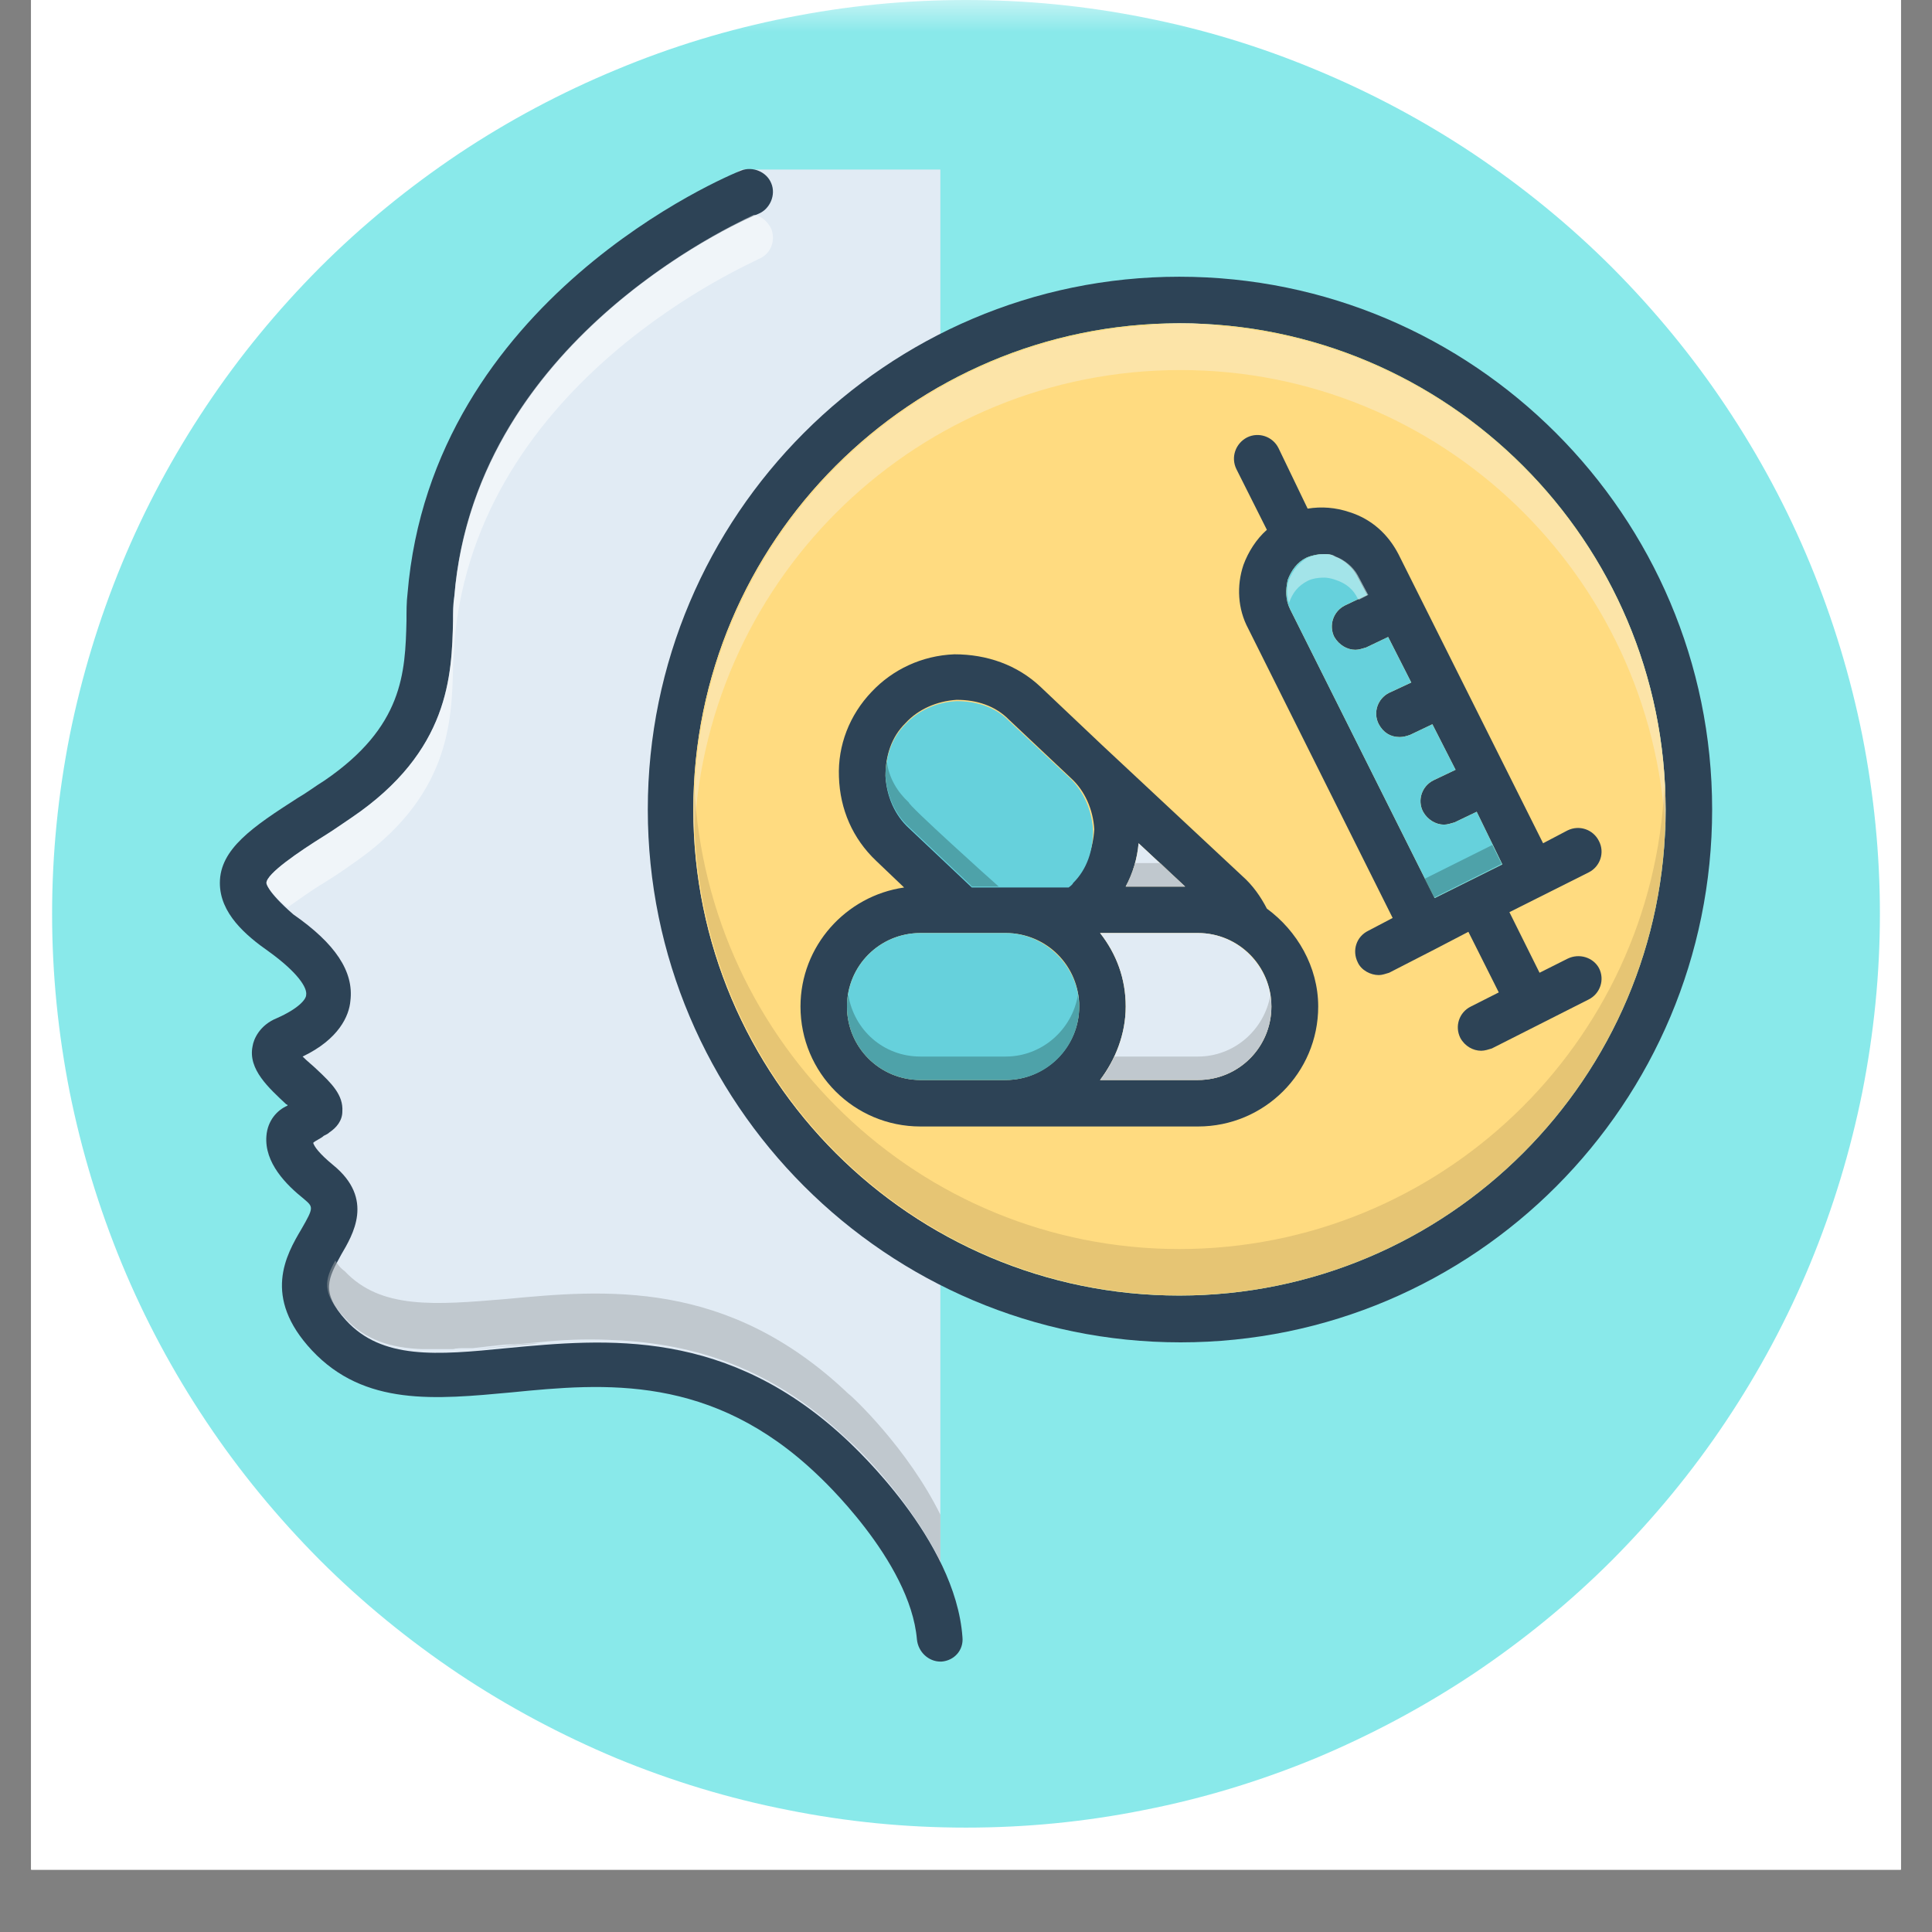 <?xml version="1.0" encoding="UTF-8"?>
<svg xmlns="http://www.w3.org/2000/svg" xmlns:xlink="http://www.w3.org/1999/xlink" width="30pt" height="30pt" viewBox="0 0 30 30" version="1.2">
<rect x="0" y="0" width="30" height="30" fill="#808080" stroke="none"/>
<defs>
<clipPath id="clip1">
  <path d="M 0.484 0 L 29.516 0 L 29.516 29.031 L 0.484 29.031 Z M 0.484 0 "/>
</clipPath>
<clipPath id="clip2">
  <path d="M 0.484 0 L 29.516 0 L 29.516 29 L 0.484 29 Z M 0.484 0 "/>
</clipPath>
<filter id="alpha" filterUnits="objectBoundingBox" x="0%" y="0%" width="100%" height="100%">
  <feColorMatrix type="matrix" in="SourceGraphic" values="0 0 0 0 1 0 0 0 0 1 0 0 0 0 1 0 0 0 1 0"/>
</filter>
<mask id="mask0">
  <g filter="url(#alpha)">
<rect x="0" y="0" width="30" height="30" style="fill:rgb(0%,0%,0%);fill-opacity:0.467;stroke:none;"/>
  </g>
</mask>
<clipPath id="clip4">
  <path d="M 0.715 0 L 29.285 0 L 29.285 28.566 L 0.715 28.566 Z M 0.715 0 "/>
</clipPath>
<clipPath id="clip3">
  <rect x="0" y="0" width="30" height="29"/>
</clipPath>
<g id="surface5" clip-path="url(#clip3)">
<g clip-path="url(#clip4)" clip-rule="nonzero">
<path style=" stroke:none;fill-rule:nonzero;fill:rgb(1.18%,81.18%,82.349%);fill-opacity:1;" d="M 15 0 C 14.066 0 13.145 0.09 12.23 0.273 C 11.316 0.453 10.43 0.723 9.57 1.082 C 8.711 1.438 7.891 1.875 7.117 2.391 C 6.344 2.91 5.625 3.496 4.965 4.156 C 4.309 4.816 3.719 5.531 3.203 6.305 C 2.684 7.082 2.246 7.898 1.891 8.758 C 1.535 9.621 1.266 10.508 1.082 11.422 C 0.902 12.336 0.809 13.258 0.809 14.191 C 0.809 15.121 0.902 16.043 1.082 16.957 C 1.266 17.871 1.535 18.758 1.891 19.621 C 2.246 20.48 2.684 21.297 3.203 22.074 C 3.719 22.848 4.309 23.562 4.965 24.223 C 5.625 24.883 6.344 25.469 7.117 25.988 C 7.891 26.504 8.711 26.941 9.57 27.301 C 10.43 27.656 11.316 27.926 12.23 28.105 C 13.145 28.289 14.066 28.379 15 28.379 C 15.934 28.379 16.855 28.289 17.77 28.105 C 18.684 27.926 19.57 27.656 20.43 27.301 C 21.289 26.941 22.109 26.504 22.883 25.988 C 23.656 25.469 24.375 24.883 25.035 24.223 C 25.691 23.562 26.281 22.848 26.797 22.074 C 27.316 21.297 27.754 20.48 28.109 19.621 C 28.465 18.758 28.734 17.871 28.918 16.957 C 29.098 16.043 29.191 15.121 29.191 14.191 C 29.191 13.258 29.098 12.336 28.918 11.422 C 28.734 10.508 28.465 9.621 28.109 8.758 C 27.754 7.898 27.316 7.082 26.797 6.305 C 26.281 5.531 25.691 4.816 25.035 4.156 C 24.375 3.496 23.656 2.91 22.883 2.391 C 22.109 1.875 21.289 1.438 20.43 1.082 C 19.57 0.723 18.684 0.453 17.77 0.273 C 16.855 0.09 15.934 0 15 0 Z M 15 0 "/>
</g>
</g>
<clipPath id="clip5">
  <path d="M 3.387 2.578 L 15 2.578 L 15 25.801 L 3.387 25.801 Z M 3.387 2.578 "/>
</clipPath>
<clipPath id="clip6">
  <path d="M 10 4 L 26.613 4 L 26.613 21 L 10 21 Z M 10 4 "/>
</clipPath>
</defs>
<g id="surface1">
<g clip-path="url(#clip1)" clip-rule="nonzero">
<path style=" stroke:none;fill-rule:nonzero;fill:rgb(100%,100%,100%);fill-opacity:1;" d="M 0.484 0 L 29.516 0 L 29.516 36.289 L 0.484 36.289 Z M 0.484 0 "/>
<path style=" stroke:none;fill-rule:nonzero;fill:rgb(100%,100%,100%);fill-opacity:1;" d="M 0.484 0 L 29.516 0 L 29.516 29.031 L 0.484 29.031 Z M 0.484 0 "/>
<path style=" stroke:none;fill-rule:nonzero;fill:rgb(100%,100%,100%);fill-opacity:1;" d="M 0.484 0 L 29.516 0 L 29.516 29.031 L 0.484 29.031 Z M 0.484 0 "/>
</g>
<g clip-path="url(#clip2)" clip-rule="nonzero">
<use xlink:href="#surface5" transform="matrix(1,0,0,1,0,0)" mask="url(#mask0)"/>
</g>
<g clip-path="url(#clip5)" clip-rule="nonzero">
<path style=" stroke:none;fill-rule:nonzero;fill:rgb(88.239%,92.159%,95.689%);fill-opacity:1;" d="M 14.602 2.633 L 14.602 25.785 C 13.879 21.602 9.805 21.098 7.359 21.312 C 4.918 21.531 4.391 20.172 4.988 19.141 C 5.57 18.109 4.828 18.434 4.445 17.965 C 4.066 17.492 5.262 17.477 4.773 16.949 C 4.281 16.426 4.41 16.227 4.863 15.883 C 5.316 15.539 4.898 14.867 4.266 14.199 C 3.633 13.527 4.047 13.129 5.496 12.207 C 6.945 11.285 6.656 9.402 7.234 7.266 C 7.812 5.129 11.508 2.633 11.508 2.633 Z M 14.602 2.633 "/>
<path style=" stroke:none;fill-rule:nonzero;fill:rgb(17.65%,26.27%,33.73%);fill-opacity:1;" d="M 4.137 17.637 C 4.102 18.055 4.445 18.398 4.719 18.617 C 4.863 18.742 4.879 18.742 4.68 19.086 C 4.445 19.484 4.066 20.137 4.844 20.969 C 5.66 21.84 6.762 21.73 7.941 21.621 C 9.387 21.477 11.055 21.332 12.699 22.906 C 12.719 22.926 14.133 24.227 14.238 25.457 C 14.258 25.656 14.422 25.801 14.602 25.801 C 14.602 25.801 14.621 25.801 14.621 25.801 C 14.82 25.785 14.965 25.621 14.945 25.422 C 14.836 23.902 13.242 22.453 13.191 22.398 C 11.309 20.605 9.406 20.789 7.867 20.934 C 6.781 21.043 5.93 21.113 5.371 20.5 C 4.973 20.062 5.098 19.848 5.297 19.484 C 5.477 19.176 5.82 18.617 5.172 18.09 C 4.953 17.91 4.879 17.801 4.863 17.746 C 4.898 17.711 4.988 17.676 5.027 17.637 C 5.062 17.621 5.098 17.602 5.117 17.582 C 5.223 17.512 5.316 17.402 5.316 17.258 C 5.332 17.004 5.152 16.824 4.918 16.605 C 4.863 16.551 4.773 16.48 4.699 16.406 C 5.262 16.137 5.422 15.773 5.441 15.539 C 5.496 15.086 5.207 14.652 4.555 14.199 C 4.137 13.836 4.137 13.711 4.137 13.711 C 4.137 13.566 4.645 13.223 5.027 12.984 C 5.172 12.895 5.297 12.805 5.461 12.695 C 6.98 11.664 7.016 10.488 7.035 9.637 C 7.035 9.512 7.035 9.383 7.055 9.258 C 7.398 5.148 11.723 3.336 11.777 3.32 C 11.957 3.246 12.051 3.027 11.977 2.848 C 11.906 2.668 11.688 2.578 11.508 2.648 C 11.309 2.723 6.707 4.641 6.328 9.219 C 6.312 9.348 6.312 9.492 6.312 9.637 C 6.293 10.453 6.258 11.285 5.043 12.117 C 4.898 12.207 4.754 12.316 4.629 12.387 C 3.922 12.84 3.414 13.184 3.414 13.711 C 3.414 14.18 3.812 14.523 4.176 14.777 C 4.629 15.105 4.773 15.34 4.754 15.449 C 4.754 15.52 4.629 15.664 4.301 15.809 C 4.031 15.918 3.938 16.137 3.922 16.246 C 3.848 16.605 4.176 16.895 4.445 17.148 C 4.445 17.148 4.465 17.148 4.465 17.168 C 4.301 17.238 4.156 17.402 4.137 17.637 Z M 4.137 17.637 "/>
</g>
<g clip-path="url(#clip6)" clip-rule="nonzero">
<path style=" stroke:none;fill-rule:nonzero;fill:rgb(17.65%,26.27%,33.73%);fill-opacity:1;" d="M 18.312 4.297 C 13.77 4.297 10.059 8.008 10.059 12.57 C 10.059 17.133 13.77 20.844 18.332 20.844 C 22.895 20.844 26.586 17.133 26.586 12.57 C 26.586 8.008 22.875 4.297 18.312 4.297 Z M 18.312 20.117 C 14.148 20.117 10.766 16.734 10.766 12.57 C 10.766 8.406 14.148 5.02 18.312 5.02 C 22.477 5.02 25.863 8.406 25.863 12.57 C 25.863 16.734 22.477 20.117 18.312 20.117 Z M 18.312 20.117 "/>
</g>
<path style=" stroke:none;fill-rule:nonzero;fill:rgb(100%,85.88%,50.2%);fill-opacity:1;" d="M 25.863 12.57 C 25.863 16.734 22.477 20.117 18.312 20.117 C 14.148 20.117 10.766 16.734 10.766 12.57 C 10.766 8.406 14.148 5.02 18.312 5.02 C 22.477 5.02 25.863 8.406 25.863 12.57 Z M 25.863 12.57 "/>
<path style=" stroke:none;fill-rule:nonzero;fill:rgb(17.65%,26.27%,33.73%);fill-opacity:1;" d="M 19.672 14.109 C 19.578 13.926 19.453 13.746 19.289 13.602 L 17.117 11.574 L 16.16 10.668 C 15.797 10.324 15.324 10.16 14.82 10.16 C 14.312 10.18 13.859 10.398 13.535 10.742 C 13.191 11.102 13.008 11.574 13.027 12.062 C 13.043 12.57 13.242 13.023 13.605 13.367 L 14.039 13.781 C 13.137 13.91 12.43 14.688 12.43 15.629 C 12.43 16.66 13.262 17.492 14.293 17.492 L 18.602 17.492 C 19.633 17.492 20.469 16.66 20.469 15.629 C 20.469 15.012 20.141 14.453 19.672 14.109 Z M 17.68 13.094 L 18.402 13.766 L 17.48 13.766 C 17.59 13.566 17.66 13.328 17.68 13.094 Z M 15.617 16.77 L 14.293 16.77 C 13.66 16.77 13.152 16.262 13.152 15.629 C 13.152 14.996 13.66 14.488 14.293 14.488 L 15.617 14.488 C 16.25 14.488 16.758 14.996 16.758 15.629 C 16.758 16.262 16.23 16.77 15.617 16.77 Z M 16.664 13.691 C 16.648 13.727 16.609 13.746 16.594 13.766 L 15.09 13.766 C 15.09 13.766 15.074 13.746 15.074 13.746 L 14.113 12.84 C 13.895 12.641 13.77 12.352 13.75 12.043 C 13.75 11.738 13.84 11.445 14.059 11.23 C 14.258 11.012 14.547 10.887 14.855 10.867 C 15.164 10.867 15.453 10.957 15.668 11.176 L 16.629 12.082 C 16.848 12.281 16.973 12.57 16.992 12.879 C 16.973 13.184 16.863 13.473 16.664 13.691 Z M 18.602 16.77 L 17.082 16.77 C 17.316 16.461 17.48 16.062 17.48 15.629 C 17.48 15.195 17.336 14.812 17.082 14.488 L 18.602 14.488 C 19.234 14.488 19.742 14.996 19.742 15.629 C 19.742 16.262 19.234 16.77 18.602 16.77 Z M 18.602 16.77 "/>
<path style=" stroke:none;fill-rule:nonzero;fill:rgb(88.239%,92.159%,95.689%);fill-opacity:1;" d="M 18.402 13.766 L 17.48 13.766 C 17.59 13.566 17.66 13.328 17.68 13.094 Z M 18.402 13.766 "/>
<path style=" stroke:none;fill-rule:nonzero;fill:rgb(39.999%,81.96%,86.269%);fill-opacity:1;" d="M 16.973 12.895 C 16.973 13.203 16.883 13.492 16.664 13.711 C 16.648 13.746 16.609 13.766 16.594 13.781 L 15.09 13.781 C 15.09 13.781 15.074 13.766 15.074 13.766 L 14.113 12.859 C 13.895 12.66 13.77 12.371 13.75 12.062 C 13.75 11.754 13.84 11.465 14.059 11.246 C 14.258 11.031 14.547 10.902 14.855 10.887 C 15.164 10.887 15.453 10.977 15.668 11.195 L 16.629 12.098 C 16.828 12.297 16.957 12.586 16.973 12.895 Z M 16.973 12.895 "/>
<path style=" stroke:none;fill-rule:nonzero;fill:rgb(88.239%,92.159%,95.689%);fill-opacity:1;" d="M 19.742 15.629 C 19.742 16.262 19.234 16.77 18.602 16.77 L 17.082 16.77 C 17.316 16.461 17.48 16.062 17.48 15.629 C 17.48 15.195 17.336 14.812 17.082 14.488 L 18.602 14.488 C 19.234 14.488 19.742 15.012 19.742 15.629 Z M 19.742 15.629 "/>
<path style=" stroke:none;fill-rule:nonzero;fill:rgb(39.999%,81.96%,86.269%);fill-opacity:1;" d="M 16.758 15.629 C 16.758 16.262 16.25 16.77 15.617 16.77 L 14.293 16.77 C 13.66 16.77 13.152 16.262 13.152 15.629 C 13.152 14.996 13.66 14.488 14.293 14.488 L 15.617 14.488 C 16.23 14.488 16.758 15.012 16.758 15.629 Z M 16.758 15.629 "/>
<path style=" stroke:none;fill-rule:nonzero;fill:rgb(17.65%,26.27%,33.73%);fill-opacity:1;" d="M 24.34 14.887 L 23.906 15.105 L 23.438 14.164 L 24.668 13.547 C 24.848 13.457 24.922 13.238 24.828 13.059 C 24.738 12.879 24.523 12.805 24.34 12.895 L 23.961 13.094 L 21.715 8.605 C 21.555 8.297 21.301 8.062 20.957 7.953 C 20.738 7.879 20.52 7.863 20.305 7.898 L 19.852 6.957 C 19.762 6.777 19.543 6.703 19.363 6.793 C 19.184 6.887 19.109 7.102 19.199 7.285 L 19.672 8.227 C 19.508 8.371 19.383 8.57 19.309 8.77 C 19.199 9.094 19.219 9.457 19.383 9.762 L 21.625 14.254 L 21.246 14.453 C 21.062 14.543 20.992 14.758 21.082 14.941 C 21.137 15.066 21.281 15.141 21.41 15.141 C 21.461 15.141 21.516 15.121 21.57 15.105 L 22.277 14.742 L 22.801 14.469 L 23.273 15.41 L 22.84 15.629 C 22.656 15.719 22.586 15.938 22.676 16.117 C 22.746 16.246 22.875 16.316 23 16.316 C 23.055 16.316 23.109 16.297 23.164 16.281 L 24.668 15.52 C 24.848 15.43 24.922 15.211 24.828 15.031 C 24.738 14.867 24.523 14.797 24.34 14.887 Z M 22.277 13.945 L 20.031 9.457 C 19.961 9.312 19.961 9.164 19.996 9.004 C 20.051 8.859 20.141 8.73 20.285 8.66 C 20.375 8.621 20.469 8.605 20.539 8.605 C 20.613 8.605 20.668 8.605 20.719 8.641 C 20.867 8.695 20.992 8.805 21.062 8.93 L 21.227 9.238 L 20.883 9.402 C 20.703 9.492 20.629 9.711 20.719 9.891 C 20.793 10.016 20.918 10.09 21.047 10.09 C 21.102 10.09 21.156 10.07 21.211 10.055 L 21.555 9.891 L 21.914 10.598 L 21.57 10.758 C 21.391 10.848 21.316 11.066 21.41 11.246 C 21.48 11.375 21.59 11.445 21.734 11.445 C 21.789 11.445 21.844 11.43 21.898 11.41 L 22.242 11.246 L 22.602 11.953 L 22.258 12.117 C 22.078 12.207 22.004 12.426 22.098 12.605 C 22.168 12.73 22.297 12.805 22.422 12.805 C 22.477 12.805 22.531 12.785 22.586 12.77 L 22.93 12.605 L 23.328 13.422 Z M 22.277 13.945 "/>
<path style=" stroke:none;fill-rule:nonzero;fill:rgb(39.999%,81.96%,86.269%);fill-opacity:1;" d="M 23.328 13.422 L 22.277 13.945 L 20.031 9.457 C 19.961 9.312 19.961 9.164 19.996 9.004 C 20.051 8.859 20.141 8.73 20.285 8.66 C 20.375 8.621 20.469 8.605 20.539 8.605 C 20.613 8.605 20.668 8.605 20.719 8.641 C 20.867 8.695 20.992 8.805 21.062 8.93 L 21.227 9.238 L 20.883 9.402 C 20.703 9.492 20.629 9.711 20.719 9.891 C 20.793 10.016 20.918 10.09 21.047 10.09 C 21.102 10.09 21.156 10.07 21.211 10.055 L 21.555 9.891 L 21.914 10.598 L 21.57 10.758 C 21.391 10.848 21.316 11.066 21.41 11.246 C 21.48 11.375 21.59 11.445 21.734 11.445 C 21.789 11.445 21.844 11.43 21.898 11.41 L 22.242 11.246 L 22.602 11.953 L 22.258 12.117 C 22.078 12.207 22.004 12.426 22.098 12.605 C 22.168 12.73 22.297 12.805 22.422 12.805 C 22.477 12.805 22.531 12.785 22.586 12.77 L 22.93 12.605 Z M 23.328 13.422 "/>
<path style=" stroke:none;fill-rule:nonzero;fill:rgb(62.349%,64.709%,66.669%);fill-opacity:0.498;" d="M 18.402 13.766 L 17.48 13.766 C 17.535 13.656 17.59 13.527 17.625 13.402 L 18.023 13.402 Z M 18.402 13.766 "/>
<path style=" stroke:none;fill-rule:nonzero;fill:rgb(21.959%,45.49%,46.669%);fill-opacity:0.498;" d="M 15.508 13.766 L 15.09 13.766 C 15.09 13.766 15.074 13.746 15.074 13.746 L 14.113 12.84 C 13.895 12.641 13.77 12.352 13.75 12.043 C 13.75 11.973 13.75 11.898 13.77 11.828 C 13.805 12.082 13.934 12.297 14.113 12.461 C 14.094 12.496 15.398 13.672 15.508 13.766 Z M 15.508 13.766 "/>
<path style=" stroke:none;fill-rule:nonzero;fill:rgb(62.349%,64.709%,66.669%);fill-opacity:0.498;" d="M 19.742 15.629 C 19.742 16.262 19.234 16.77 18.602 16.77 L 17.082 16.77 C 17.172 16.66 17.246 16.535 17.301 16.406 L 18.602 16.406 C 19.164 16.406 19.633 15.992 19.727 15.449 C 19.727 15.504 19.742 15.574 19.742 15.629 Z M 19.742 15.629 "/>
<path style=" stroke:none;fill-rule:nonzero;fill:rgb(21.959%,45.49%,46.669%);fill-opacity:0.498;" d="M 16.758 15.629 C 16.758 16.262 16.25 16.77 15.617 16.77 L 14.293 16.77 C 13.66 16.77 13.152 16.262 13.152 15.629 C 13.152 15.574 13.152 15.504 13.172 15.449 C 13.262 15.992 13.715 16.406 14.293 16.406 L 15.617 16.406 C 16.176 16.406 16.648 15.992 16.738 15.449 C 16.738 15.504 16.758 15.574 16.758 15.629 Z M 16.758 15.629 "/>
<path style=" stroke:none;fill-rule:nonzero;fill:rgb(79.999%,94.119%,94.899%);fill-opacity:0.6;" d="M 21.246 9.238 L 21.102 9.312 L 21.082 9.293 C 21.012 9.148 20.902 9.059 20.738 9.004 C 20.684 8.984 20.613 8.969 20.559 8.969 C 20.469 8.969 20.375 8.984 20.305 9.02 C 20.16 9.094 20.07 9.203 20.016 9.363 C 19.977 9.238 19.977 9.113 20.016 9.004 C 20.07 8.859 20.176 8.73 20.305 8.66 C 20.395 8.621 20.484 8.605 20.559 8.605 C 20.629 8.605 20.684 8.605 20.738 8.641 C 20.883 8.695 21.012 8.805 21.082 8.93 Z M 21.246 9.238 "/>
<path style=" stroke:none;fill-rule:nonzero;fill:rgb(21.959%,45.49%,46.669%);fill-opacity:0.498;" d="M 22.117 13.648 L 23.172 13.121 L 23.316 13.414 L 22.266 13.938 Z M 22.117 13.648 "/>
<path style=" stroke:none;fill-rule:nonzero;fill:rgb(97.649%,92.94%,82.349%);fill-opacity:0.498;" d="M 25.863 12.57 C 25.863 12.695 25.863 12.805 25.863 12.93 C 25.664 8.93 22.367 5.746 18.332 5.746 C 14.277 5.746 10.98 8.93 10.781 12.93 C 10.781 12.805 10.781 12.695 10.781 12.57 C 10.781 8.621 13.84 5.363 17.715 5.059 C 17.77 5.059 17.844 5.059 17.895 5.039 C 18.043 5.039 18.188 5.02 18.312 5.02 C 18.441 5.02 18.602 5.02 18.73 5.039 C 18.785 5.039 18.855 5.039 18.91 5.059 C 22.801 5.363 25.863 8.621 25.863 12.57 Z M 25.863 12.57 "/>
<path style=" stroke:none;fill-rule:nonzero;fill:rgb(67.839%,57.649%,34.9%);fill-opacity:0.298;" d="M 25.863 12.57 C 25.863 16.59 22.711 19.883 18.746 20.102 C 18.602 20.102 18.457 20.117 18.332 20.117 C 18.203 20.117 18.043 20.117 17.914 20.102 C 13.934 19.883 10.781 16.59 10.781 12.57 C 10.781 12.441 10.781 12.336 10.781 12.207 C 10.98 16.207 14.277 19.395 18.312 19.395 C 22.352 19.395 25.664 16.207 25.844 12.207 C 25.863 12.336 25.863 12.441 25.863 12.57 Z M 25.863 12.57 "/>
<path style=" stroke:none;fill-rule:nonzero;fill:rgb(100%,100%,100%);fill-opacity:0.498;" d="M 11.777 4.023 C 11.742 4.062 7.398 5.871 7.055 9.98 C 7.055 10.105 7.035 10.215 7.035 10.359 C 7.016 11.211 6.98 12.387 5.461 13.422 C 5.316 13.527 5.172 13.621 5.027 13.711 C 4.844 13.82 4.645 13.965 4.465 14.09 C 4.137 13.82 4.137 13.711 4.137 13.711 C 4.137 13.566 4.645 13.223 5.027 12.984 C 5.172 12.895 5.297 12.805 5.461 12.695 C 6.98 11.664 7.016 10.488 7.035 9.637 C 7.035 9.512 7.035 9.383 7.055 9.258 C 7.359 5.438 11.125 3.609 11.707 3.336 C 11.832 3.355 11.922 3.445 11.977 3.555 C 12.051 3.754 11.957 3.953 11.777 4.023 Z M 11.777 4.023 "/>
<path style=" stroke:none;fill-rule:nonzero;fill:rgb(62.349%,64.709%,66.669%);fill-opacity:0.498;" d="M 14.602 23.52 L 14.602 24.246 C 14.094 23.215 13.227 22.398 13.172 22.363 C 11.906 21.148 10.617 20.844 9.441 20.805 C 9.082 20.789 8.719 20.805 8.355 20.844 C 8.176 20.859 8.012 20.879 7.848 20.879 C 7.668 20.898 7.504 20.914 7.344 20.934 C 7.305 20.934 7.27 20.934 7.234 20.934 C 7.16 20.934 7.09 20.934 7.035 20.949 C 6.906 20.949 6.801 20.949 6.672 20.949 C 6.637 20.949 6.602 20.949 6.562 20.949 C 6.074 20.934 5.66 20.805 5.352 20.461 C 4.988 20.082 5.043 19.863 5.207 19.574 C 5.242 19.629 5.277 19.684 5.352 19.738 C 5.914 20.336 6.762 20.262 7.848 20.172 C 9.387 20.027 11.289 19.848 13.172 21.641 C 13.227 21.676 14.094 22.488 14.602 23.52 Z M 14.602 23.52 "/>
<path style=" stroke:none;fill-rule:nonzero;fill:rgb(62.349%,64.709%,66.669%);fill-opacity:0.498;" d="M 7.867 20.898 C 8.031 20.879 8.195 20.859 8.375 20.859 C 8.23 20.879 8.086 20.879 7.941 20.898 C 7.742 20.914 7.559 20.934 7.359 20.949 C 7.523 20.934 7.688 20.914 7.867 20.898 Z M 7.867 20.898 "/>
</g>
</svg>
